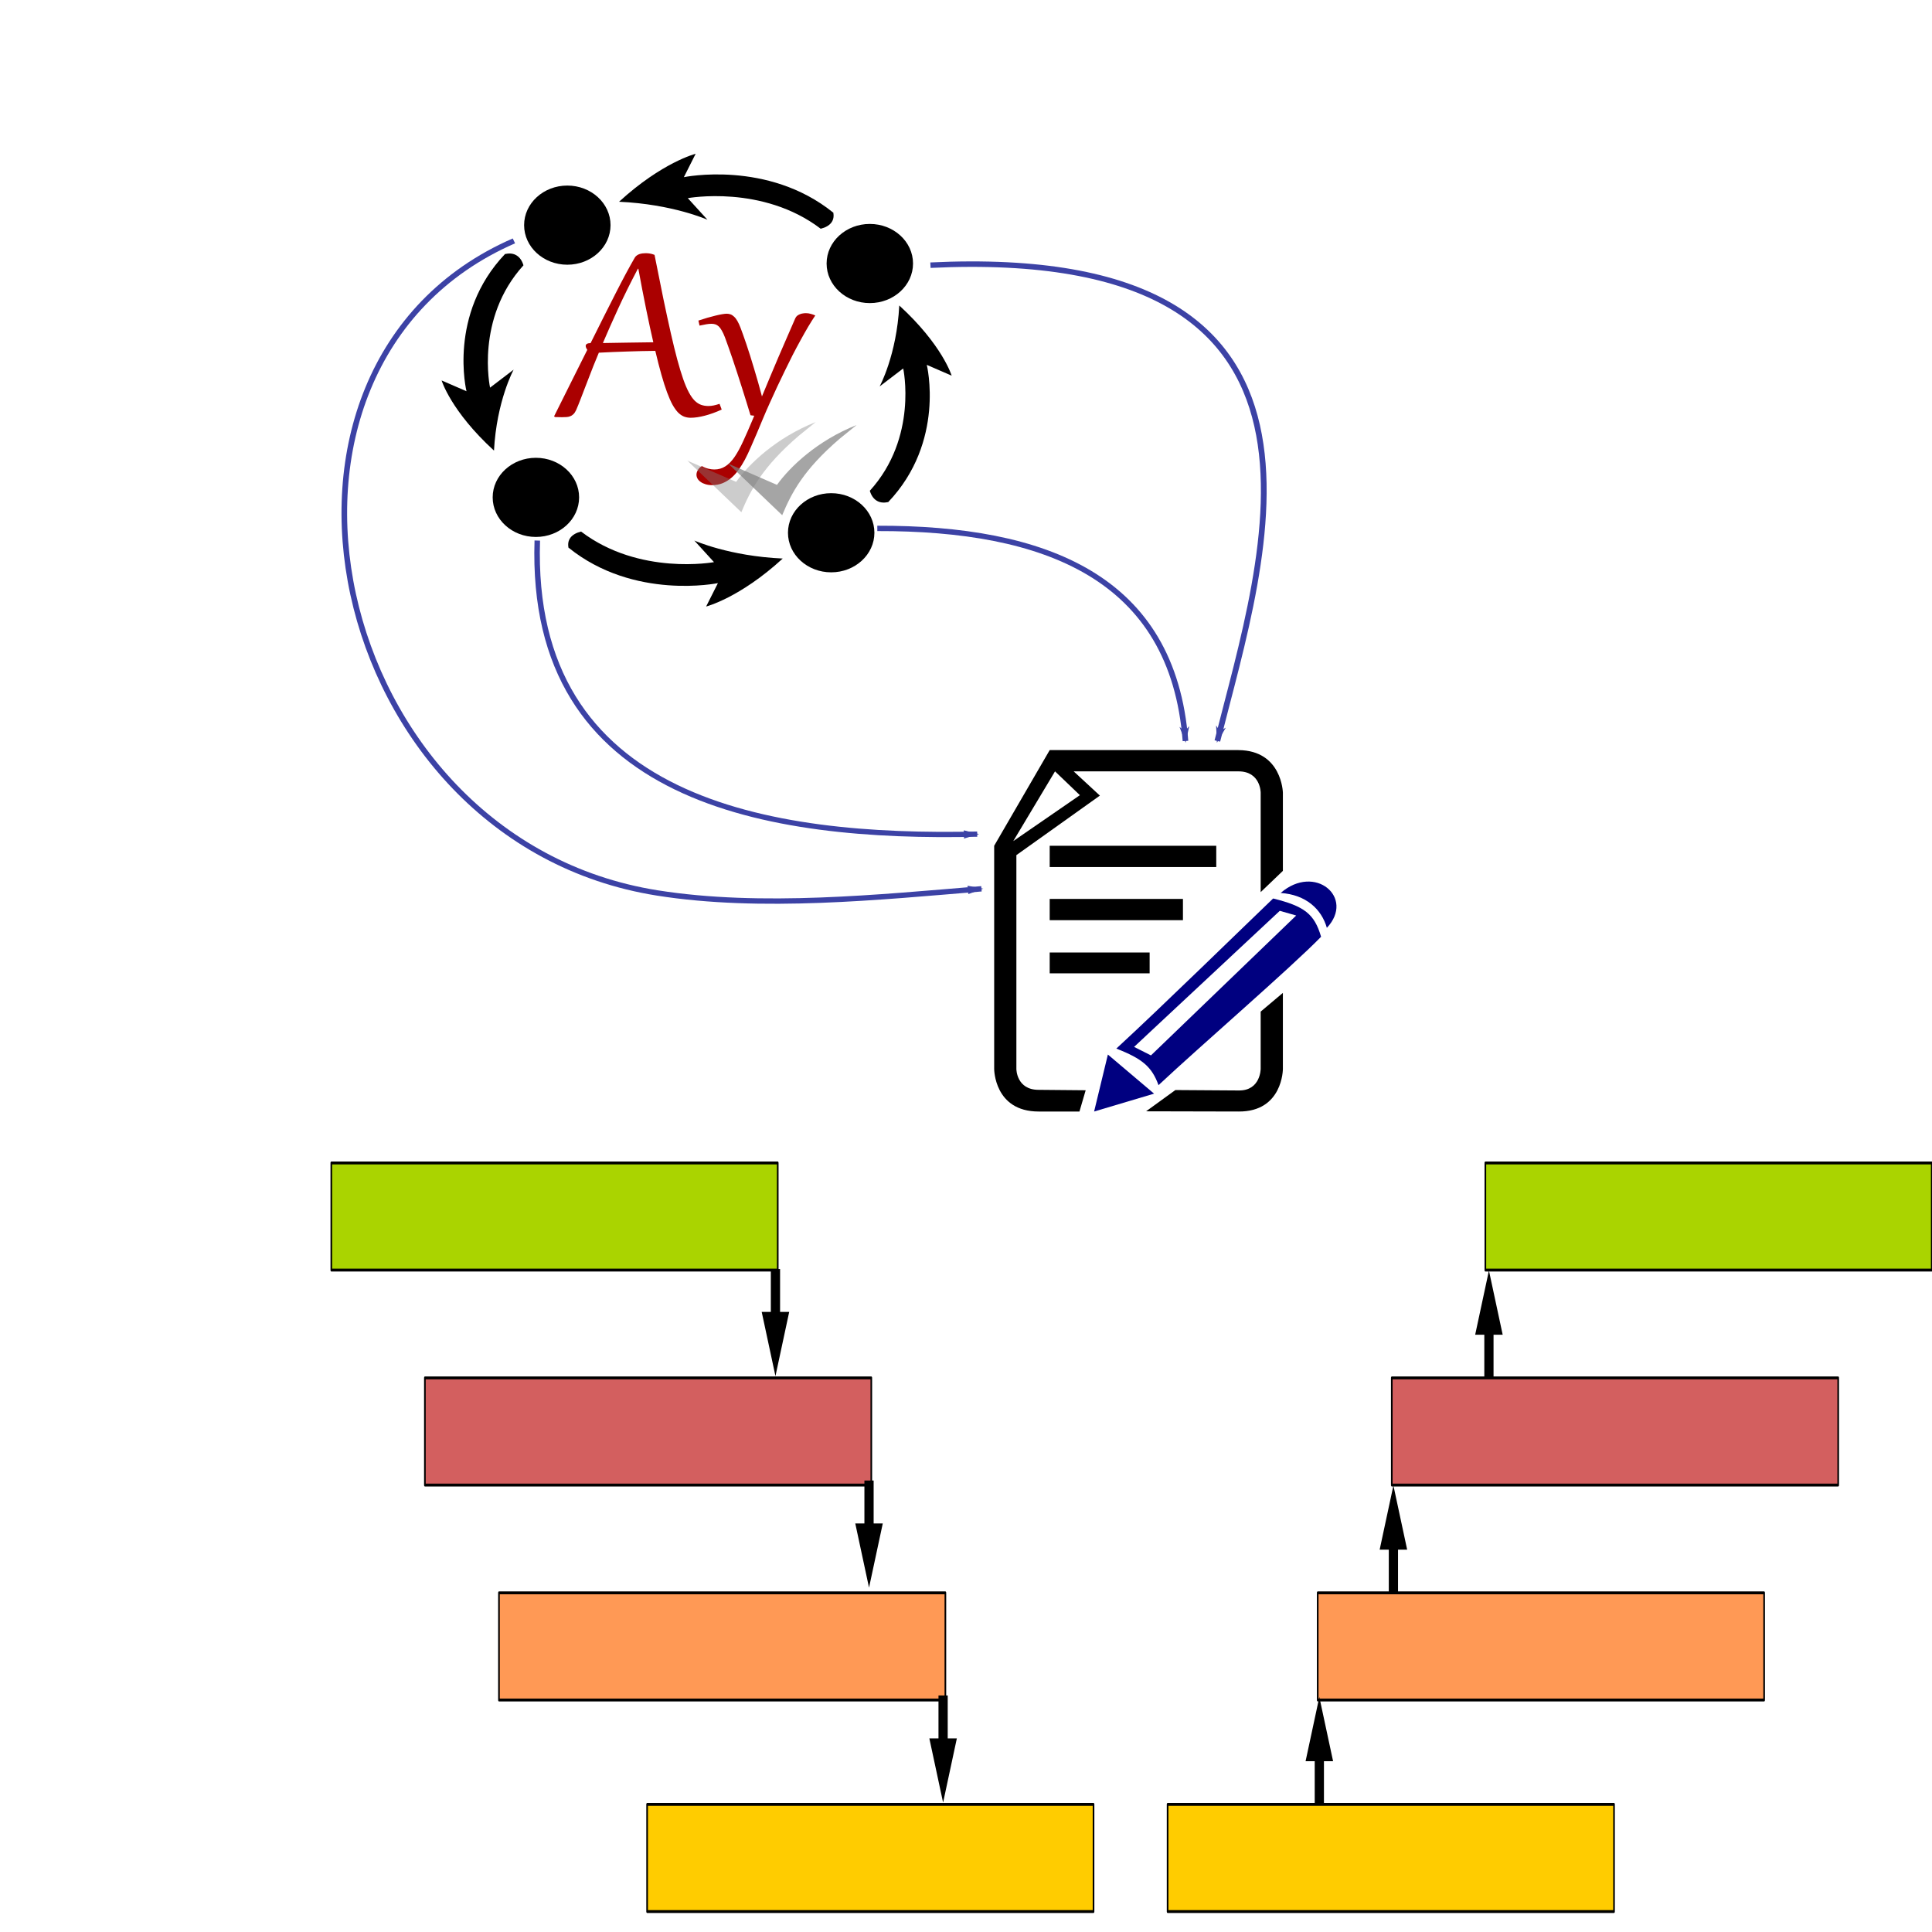 <?xml version="1.0" encoding="UTF-8" standalone="no"?>
<svg
   xmlns:dc="http://purl.org/dc/elements/1.1/"
   xmlns:cc="http://creativecommons.org/ns#"
   xmlns:rdf="http://www.w3.org/1999/02/22-rdf-syntax-ns#"
   xmlns:svg="http://www.w3.org/2000/svg"
   xmlns="http://www.w3.org/2000/svg"
   xmlns:sodipodi="http://sodipodi.sourceforge.net/DTD/sodipodi-0.dtd"
   xmlns:inkscape="http://www.inkscape.org/namespaces/inkscape"
   version="1.1"
   viewBox="0 0 1000 1000"
   id="svg899"
   sodipodi:docname="AyDokumentace.svg"
   inkscape:version="0.92.2 (5c3e80d, 2017-08-06)">
  <defs
     id="defs903">
    <marker
       inkscape:stockid="Arrow1Lend"
       orient="auto"
       refY="0.0"
       refX="0.0"
       id="marker6300"
       style="overflow:visible;"
       inkscape:isstock="true">
      <path
         id="path6298"
         d="M 0.0,0.0 L 5.0,-5.0 L -12.5,0.0 L 5.0,5.0 L 0.0,0.0 z "
         style="fill-rule:evenodd;stroke:#3c42a5;stroke-width:1pt;stroke-opacity:1;fill:#3c42a5;fill-opacity:1"
         transform="scale(0.8) rotate(180) translate(12.5,0)" />
    </marker>
    <marker
       inkscape:stockid="Arrow1Lend"
       orient="auto"
       refY="0.0"
       refX="0.0"
       id="marker6296"
       style="overflow:visible;"
       inkscape:isstock="true">
      <path
         id="path6294"
         d="M 0.0,0.0 L 5.0,-5.0 L -12.5,0.0 L 5.0,5.0 L 0.0,0.0 z "
         style="fill-rule:evenodd;stroke:#3c42a5;stroke-width:1pt;stroke-opacity:1;fill:#3c42a5;fill-opacity:1"
         transform="scale(0.8) rotate(180) translate(12.5,0)" />
    </marker>
    <marker
       inkscape:stockid="Arrow1Lend"
       orient="auto"
       refY="0.0"
       refX="0.0"
       id="marker6292"
       style="overflow:visible;"
       inkscape:isstock="true">
      <path
         id="path6290"
         d="M 0.0,0.0 L 5.0,-5.0 L -12.5,0.0 L 5.0,5.0 L 0.0,0.0 z "
         style="fill-rule:evenodd;stroke:#3c42a5;stroke-width:1pt;stroke-opacity:1;fill:#3c42a5;fill-opacity:1"
         transform="scale(0.8) rotate(180) translate(12.5,0)" />
    </marker>
    <marker
       inkscape:isstock="true"
       style="overflow:visible;"
       id="marker6288"
       refX="0.0"
       refY="0.0"
       orient="auto"
       inkscape:stockid="Arrow1Lend">
      <path
         transform="scale(0.8) rotate(180) translate(12.5,0)"
         style="fill-rule:evenodd;stroke:#3c42a5;stroke-width:1pt;stroke-opacity:1;fill:#3c42a5;fill-opacity:1"
         d="M 0.0,0.0 L 5.0,-5.0 L -12.5,0.0 L 5.0,5.0 L 0.0,0.0 z "
         id="path6286" />
    </marker>
    <marker
       inkscape:isstock="true"
       style="overflow:visible;"
       id="marker6284"
       refX="0.0"
       refY="0.0"
       orient="auto"
       inkscape:stockid="Arrow1Lend">
      <path
         transform="scale(0.8) rotate(180) translate(12.5,0)"
         style="fill-rule:evenodd;stroke:#3c42a5;stroke-width:1pt;stroke-opacity:1;fill:#3c42a5;fill-opacity:1"
         d="M 0.0,0.0 L 5.0,-5.0 L -12.5,0.0 L 5.0,5.0 L 0.0,0.0 z "
         id="path6282" />
    </marker>
    <marker
       inkscape:isstock="true"
       style="overflow:visible;"
       id="marker6280"
       refX="0.0"
       refY="0.0"
       orient="auto"
       inkscape:stockid="Arrow1Lend">
      <path
         transform="scale(0.8) rotate(180) translate(12.5,0)"
         style="fill-rule:evenodd;stroke:#3c42a5;stroke-width:1pt;stroke-opacity:1;fill:#3c42a5;fill-opacity:1"
         d="M 0.0,0.0 L 5.0,-5.0 L -12.5,0.0 L 5.0,5.0 L 0.0,0.0 z "
         id="path6278" />
    </marker>
    <marker
       inkscape:stockid="Arrow1Lend"
       orient="auto"
       refY="0.0"
       refX="0.0"
       id="marker6254"
       style="overflow:visible;"
       inkscape:isstock="true">
      <path
         id="path6252"
         d="M 0.0,0.0 L 5.0,-5.0 L -12.5,0.0 L 5.0,5.0 L 0.0,0.0 z "
         style="fill-rule:evenodd;stroke:#1a22a3;stroke-width:1pt;stroke-opacity:1;fill:#1a22a3;fill-opacity:1"
         transform="scale(0.8) rotate(180) translate(12.5,0)" />
    </marker>
    <marker
       inkscape:isstock="true"
       style="overflow:visible;"
       id="marker6244"
       refX="0.0"
       refY="0.0"
       orient="auto"
       inkscape:stockid="Arrow1Lend">
      <path
         transform="scale(0.8) rotate(180) translate(12.5,0)"
         style="fill-rule:evenodd;stroke:#1a22a3;stroke-width:1pt;stroke-opacity:1;fill:#1a22a3;fill-opacity:1"
         d="M 0.0,0.0 L 5.0,-5.0 L -12.5,0.0 L 5.0,5.0 L 0.0,0.0 z "
         id="path6242" />
    </marker>
    <marker
       inkscape:stockid="Arrow1Lend"
       orient="auto"
       refY="0.0"
       refX="0.0"
       id="marker6236"
       style="overflow:visible;"
       inkscape:isstock="true">
      <path
         id="path6234"
         d="M 0.0,0.0 L 5.0,-5.0 L -12.5,0.0 L 5.0,5.0 L 0.0,0.0 z "
         style="fill-rule:evenodd;stroke:#1a22a3;stroke-width:1pt;stroke-opacity:1;fill:#1a22a3;fill-opacity:1"
         transform="scale(0.8) rotate(180) translate(12.5,0)" />
    </marker>
    <marker
       inkscape:stockid="Arrow1Lend"
       orient="auto"
       refY="0.0"
       refX="0.0"
       id="Arrow1Lend"
       style="overflow:visible;"
       inkscape:isstock="true">
      <path
         id="path5973"
         d="M 0.0,0.0 L 5.0,-5.0 L -12.5,0.0 L 5.0,5.0 L 0.0,0.0 z "
         style="fill-rule:evenodd;stroke:#3c42a5;stroke-width:1pt;stroke-opacity:1;fill:#3c42a5;fill-opacity:1"
         transform="scale(0.8) rotate(180) translate(12.5,0)" />
    </marker>
    <inkscape:path-effect
       effect="powerstroke"
       id="path-effect5956"
       is_visible="true"
       offset_points="6,0.5"
       sort_points="true"
       interpolator_type="CubicBezierJohan"
       interpolator_beta="0.2"
       start_linecap_type="zerowidth"
       linejoin_type="extrp_arc"
       miter_limit="4"
       end_linecap_type="zerowidth" />
    <inkscape:path-effect
       effect="spiro"
       id="path-effect5954"
       is_visible="true" />
    <inkscape:path-effect
       effect="powerstroke"
       id="path-effect5950"
       is_visible="true"
       offset_points="6,0.615"
       sort_points="true"
       interpolator_type="CubicBezierJohan"
       interpolator_beta="0.2"
       start_linecap_type="zerowidth"
       linejoin_type="extrp_arc"
       miter_limit="4"
       end_linecap_type="zerowidth" />
    <inkscape:path-effect
       effect="spiro"
       id="path-effect5948"
       is_visible="true" />
    <inkscape:path-effect
       effect="powerstroke"
       id="path-effect5928"
       is_visible="true"
       offset_points="1,1.711"
       sort_points="true"
       interpolator_type="CubicBezierJohan"
       interpolator_beta="0.2"
       start_linecap_type="zerowidth"
       linejoin_type="extrp_arc"
       miter_limit="4"
       end_linecap_type="zerowidth" />
    <inkscape:path-effect
       effect="spiro"
       id="path-effect5926"
       is_visible="true" />
  </defs>
  <sodipodi:namedview
     pagecolor="#ffffff"
     bordercolor="#666666"
     borderopacity="1"
     objecttolerance="10"
     gridtolerance="10"
     guidetolerance="10"
     inkscape:pageopacity="0"
     inkscape:pageshadow="2"
     inkscape:window-width="2560"
     inkscape:window-height="1417"
     id="namedview901"
     showgrid="true"
     inkscape:zoom="0.5"
     inkscape:cx="590.35923"
     inkscape:cy="616.64215"
     inkscape:window-x="-8"
     inkscape:window-y="-8"
     inkscape:window-maximized="1"
     inkscape:current-layer="svg899"
     inkscape:showpageshadow="2"
     inkscape:pagecheckerboard="0"
     inkscape:deskcolor="#d1d1d1"
     inkscape:document-rotation="0">
    <inkscape:grid
       type="xygrid"
       id="grid912" />
  </sodipodi:namedview>
  <g
     id="g6332"
     transform="matrix(0.55,0,0,0.524,146.098,58.657)">
    <g
       transform="matrix(0.581,0,0,0.535,98.966,-6.454)"
       id="g935">
      <ellipse
         id="ellipse2630"
         cy="218.507"
         cx="291.398"
         rx="69.995"
         ry="73.07"
         style="stroke-width:1.084" />
      <path
         id="path2632"
         d="M 190.647,271.649 C 97.32,383.469 128.076,525.181 128.076,525.181 L 87.775,505.253 c 0,0 14.847,56.464 84.843,129.534 4.242,-91.892 31.816,-149.462 31.816,-149.462 l -38.179,33.214 c 0,0 -24.392,-127.32 54.087,-225.854 -4.242,-16.607 -14.848,-24.357 -28.634,-21.035 z"
         inkscape:connector-curvature="0"
         style="stroke-width:1.084" />
      <ellipse
         id="ellipse2634"
         cy="289.363"
         cx="781.366"
         rx="69.995"
         ry="73.07"
         style="stroke-width:1.084" />
      <ellipse
         id="ellipse2636"
         cy="786.463"
         cx="718.794"
         rx="69.995"
         ry="73.07"
         style="stroke-width:1.084" />
      <ellipse
         id="ellipse2638"
         cy="721.143"
         cx="240.492"
         rx="69.995"
         ry="73.07"
         style="stroke-width:1.084" />
      <path
         id="path2642"
         d="M 721.976,195.257 C 615.922,97.83 480.173,129.936 480.173,129.936 l 19.09,-43.178 c 0,0 -54.087,15.5 -124.083,88.57 86.964,4.429 143.172,33.214 143.172,33.214 l -31.816,-39.857 c 0,0 120.901,-25.464 215.289,56.464 15.908,-4.428 23.332,-15.5 20.15,-31 z"
         inkscape:connector-curvature="0"
         style="stroke-width:1.084" />
      <path
         id="path2644"
         d="M 811.061,730 C 904.388,618.18 873.632,476.468 873.632,476.468 l 40.3,19.928 c 0,0 -14.848,-56.464 -84.843,-129.534 -4.242,91.892 -31.816,149.462 -31.816,149.462 l 38.179,-33.214 c 0,0 24.392,127.32 -54.087,225.854 4.242,16.607 14.847,24.357 28.634,21.035 z"
         inkscape:connector-curvature="0"
         style="stroke-width:1.084" />
      <path
         id="path2646"
         d="M 293.519,814.142 C 399.573,911.569 535.321,879.462 535.321,879.462 l -19.09,43.178 c 0,0 54.087,-15.5 124.083,-88.57 -86.964,-4.428 -143.172,-33.214 -143.172,-33.214 l 31.816,39.857 c 0,0 -120.901,25.464 -215.289,-56.464 -15.908,4.429 -23.332,15.5 -20.15,31 z"
         inkscape:connector-curvature="0"
         style="stroke-width:1.084" />
      <g
         id="g2660"
         transform="matrix(2.121,0,0,2.214,242.614,241.756)">
        <g
           style="font-size:12px;line-height:1.25;fill:#aa0000;stroke-width:0.3"
           id="text2650"
           aria-label="Ay">
          <path
             inkscape:connector-curvature="0"
             id="path892"
             style="font-size:239px;font-family:Gabriola"
             d="m 39.772,115.771 q -2.101,5.952 -3.676,10.386 -1.517,4.376 -2.684,7.644 -1.167,3.268 -2.042,5.66 -0.875,2.334 -1.634,4.26 -0.934,2.217 -2.101,3.443 -1.167,1.225 -2.509,1.75 -1.342,0.584 -2.917,0.642 -1.575,0.117 -3.326,0.117 -0.992,0 -2.451,-0.058 -1.517,0 -2.742,-0.058 l -0.817,-0.583 q 7.002,-15.171 13.245,-29 6.302,-13.829 12.137,-26.491 -1.225,-1.926 -1.225,-3.209 0,-2.334 3.734,-2.392 10.678,-23.457 19.022,-41.312 8.344,-17.913 14.704,-29.933 0.583,-1.109 1.517,-1.809 0.934,-0.759 2.042,-1.167 1.109,-0.408 2.334,-0.583 1.225,-0.175 2.392,-0.175 1.692,0 3.326,0.292 1.634,0.292 3.501,1.109 3.676,20.247 6.71,36.469 3.093,16.163 5.718,28.825 2.626,12.662 4.96,22.114 2.334,9.394 4.493,16.163 2.159,6.71 4.318,11.086 2.159,4.376 4.435,6.885 2.334,2.509 4.901,3.501 2.567,0.992 5.602,0.992 1.984,0 4.026,-0.467 2.042,-0.467 4.493,-1.342 l 1.634,4.785 q -6.71,3.326 -12.837,5.076 -6.127,1.75 -10.853,1.75 -2.684,0 -5.076,-0.992 -2.334,-0.992 -4.551,-3.384 -2.159,-2.451 -4.26,-6.535 -2.042,-4.084 -4.143,-10.27 -2.101,-6.185 -4.318,-14.704 -2.217,-8.577 -4.668,-19.897 -10.795,0.117 -21.356,0.525 -10.503,0.35 -21.764,0.992 -2.276,6.01 -4.143,11.028 -1.809,5.018 -3.151,8.869 z M 88.669,87.18 Q 87.444,81.403 86.043,74.401 84.643,67.341 83.184,59.522 81.726,51.645 80.208,43.126 78.691,34.607 77.233,25.854 H 76.883 Q 68.48,43.242 61.887,58.938 55.293,74.635 50.158,87.822 60.195,87.588 69.589,87.471 78.983,87.296 88.669,87.18 Z" />
          <path
             inkscape:connector-curvature="0"
             id="path894"
             style="font-size:239px;font-family:Gabriola"
             d="m 162.89,148.038 q -1.517,-5.543 -3.268,-11.612 -1.692,-6.068 -3.501,-12.195 -1.75,-6.127 -3.559,-12.078 -1.75,-5.952 -3.443,-11.32 -1.634,-5.368 -3.151,-9.919 -1.459,-4.61 -2.626,-7.936 -1.225,-3.443 -2.392,-5.602 -1.109,-2.217 -2.334,-3.443 -1.225,-1.225 -2.567,-1.692 -1.342,-0.467 -2.976,-0.467 -1.867,0 -3.968,0.408 -2.159,0.408 -5.135,1.109 l -0.875,-4.201 q 3.501,-1.284 6.827,-2.334 3.384,-1.05 6.243,-1.809 2.859,-0.759 5.076,-1.167 2.217,-0.408 3.501,-0.408 1.517,0 2.859,0.525 1.4,0.525 2.684,1.867 1.342,1.284 2.567,3.618 1.225,2.276 2.451,5.777 0.817,2.217 1.926,5.718 1.167,3.443 2.509,7.877 1.342,4.376 2.859,9.569 1.517,5.193 3.034,10.853 1.575,5.602 3.093,11.495 1.517,5.893 2.917,11.67 2.917,-7.644 6.068,-15.929 3.209,-8.344 6.477,-16.746 3.326,-8.402 6.593,-16.63 3.268,-8.286 6.302,-15.813 0.525,-1.284 1.4,-2.101 0.934,-0.817 2.042,-1.284 1.109,-0.525 2.276,-0.7 1.225,-0.233 2.392,-0.233 1.926,0 3.734,0.583 1.809,0.525 3.443,1.342 -2.626,4.26 -5.485,9.511 -2.801,5.193 -5.777,11.145 -2.976,5.893 -6.01,12.312 -2.976,6.418 -5.952,13.129 -2.976,6.652 -5.893,13.42 -2.859,6.71 -5.543,13.245 -2.742,6.594 -5.193,13.012 -2.451,6.477 -4.785,12.487 -2.334,6.068 -4.61,11.612 -2.217,5.602 -4.551,10.445 -2.217,4.493 -4.726,8.344 -2.509,3.909 -5.543,6.71 -3.034,2.859 -6.71,4.493 -3.618,1.634 -8.052,1.634 -2.742,0 -4.96,-0.759 -2.217,-0.7 -3.734,-1.926 -1.575,-1.167 -2.392,-2.742 -0.817,-1.575 -0.817,-3.326 0,-1.926 1.167,-4.026 1.109,-2.042 2.976,-3.093 2.451,1.517 4.96,2.159 2.509,0.642 4.493,0.642 4.785,0 8.461,-2.626 3.734,-2.567 7.002,-7.761 3.268,-5.193 6.535,-13.012 3.326,-7.819 7.352,-18.322 l 1.167,-3.093 z" />
        </g>
        <g
           id="g2658"
           style="fill:#cccccc;stroke-width:2"
           transform="matrix(0.1,0,0,0.1,112,141)">
          <path
             id="path2652"
             style="fill:#808080;fill-opacity:0.4;stroke-width:2"
             d="M 439,879 27,449 399,626 C 498,476 705,258 1007,127 L 877,242 C 602,500 510,693 439,879 Z"
             inkscape:connector-curvature="0" />
          <g
             id="g2656"
             style="fill:#cccccc;stroke-width:2"
             transform="translate(312,25)">
            <path
               id="path2654"
               style="fill:#808080;fill-opacity:0.7;stroke-width:2"
               d="M 439,879 27,449 399,626 C 498,476 705,258 1007,127 L 877,242 C 602,500 510,693 439,879 Z"
               inkscape:connector-curvature="0" />
          </g>
        </g>
      </g>
    </g>
    <g
       transform="matrix(0.418,0,0,0.42,607.273,597.499)"
       id="g5914">
      <path
         inkscape:connector-curvature="0"
         d="M 700,125 H 329 l 59,57 -188,140 v 503 c 0,0 -0.01,49 50,49 l 106,1 -14,50 H 250 C 150,925 150,825 150,825 V 300 L 275,75 h 425 c 98,0.7 100,100 100,100 v 184 l -50,50 V 175 c 0,0 0,-50 -50,-50 z m -357,56 -56,-56 -94,164 z m 407,509 50,-44 v 179 c 0,0 6e-4,101 -100,100 l -208,-0.5 66,-50 143,1 c 49,0.4 49,-51 49,-51 z"
         id="path5882" />
      <g
         style="fill:#000080"
         id="g5890">
        <path
           style="fill:#000080"
           inkscape:connector-curvature="0"
           d="m 795,411 c 57,4 92,38 104,82 64,-71 -27,-152 -104,-82 z"
           id="path5884" />
        <path
           style="fill:#000080"
           inkscape:connector-curvature="0"
           d="m 779,423 c -64,64 -251,255 -354,354 59,24 80,43 95,86 C 614,771 819,586 886,514 871,460 848,442 778,424 Z M 465,773 793,453 830,464 503,793 Z"
           id="path5886" />
        <path
           style="fill:#000080"
           inkscape:connector-curvature="0"
           d="M 375,925 510,883 406,791 Z"
           id="path5888" />
      </g>
      <rect
         x="275"
         y="551"
         width="225"
         height="49"
         id="rect5892" />
      <rect
         x="275"
         y="425"
         width="300"
         height="50"
         id="rect5894" />
      <rect
         x="275"
         y="300"
         width="375"
         height="50"
         id="rect5896" />
    </g>
    <path
       inkscape:connector-curvature="0"
       id="path5964"
       d="m 610,150 c 415.968,-21.03 313.81,286.97 270,470"
       style="fill:none;stroke:#3c42a5;stroke-width:5.402;stroke-linecap:butt;stroke-linejoin:miter;stroke-miterlimit:4;stroke-dasharray:none;stroke-opacity:1;marker-end:url(#Arrow1Lend)" />
    <path
       inkscape:connector-curvature="0"
       id="path6266"
       d="M 218,126 C -53.477,250.255 41.098,718.13 352.882,770.094 450.791,786.413 562.576,774.233 658,766"
       style="fill:none;stroke:#3c42a5;stroke-width:5.285;stroke-linecap:butt;stroke-linejoin:miter;stroke-miterlimit:4;stroke-dasharray:none;stroke-opacity:1;marker-end:url(#marker6300)" />
    <path
       inkscape:connector-curvature="0"
       id="path6268"
       d="m 240,422 c -8.028,258.444 218.223,294.604 414,290"
       style="fill:none;stroke:#3c42a5;stroke-width:5.186;stroke-linecap:butt;stroke-linejoin:miter;stroke-miterlimit:4;stroke-dasharray:none;stroke-opacity:1;marker-end:url(#marker6296)" />
    <path
       inkscape:connector-curvature="0"
       id="path6272"
       d="m 560,410 c 157.805,-0.397 278.186,47.882 290,210"
       style="fill:none;stroke:#3c42a5;stroke-width:5.285;stroke-linecap:butt;stroke-linejoin:miter;stroke-miterlimit:4;stroke-dasharray:none;stroke-opacity:1;marker-end:url(#marker6292)" />
  </g>
  <path
     inkscape:connector-curvature="0"
     d="M 2456.727,-48.486"
     style="stroke-width:0.386"
     id="path6334" />
  <path
     inkscape:connector-curvature="0"
     d="M 2456.727,6.514"
     style="stroke-width:0.386"
     id="path6336" />
  <g
     transform="matrix(1.009,0,0,1.766,-1189.65,178.104)"
     id="g6382">
    <g
       transform="matrix(0,0.032,-0.016,0,1712,270)"
       id="g6344">
      <path
         inkscape:connector-curvature="0"
         d="m 33.7,8300 h 393 v -293 l 588,441 -588,441 v -293 h -393 z"
         id="path6342" />
    </g>
    <rect
       x="1778"
       y="428"
       width="229"
       height="31.4"
       style="fill:#ffcc00;stroke:#000000;stroke-width:0.844;stroke-linecap:round;stroke-linejoin:round"
       id="rect6346" />
    <rect
       x="1855"
       y="366"
       width="229"
       height="31.4"
       style="fill:#ff9955;stroke:#000000;stroke-width:0.844;stroke-linecap:round;stroke-linejoin:round"
       id="rect6348" />
    <rect
       x="1893"
       y="303"
       width="229"
       height="31.4"
       style="fill:#d35f5f;stroke:#000000;stroke-width:0.844;stroke-linecap:round;stroke-linejoin:round"
       id="rect6350" />
    <rect
       x="1941"
       y="240"
       width="229"
       height="31.4"
       style="fill:#aad400;stroke:#000000;stroke-width:0.844;stroke-linecap:round;stroke-linejoin:round"
       id="rect6352" />
    <rect
       transform="scale(-1,1)"
       x="-1740"
       y="428"
       width="229"
       height="31.4"
       style="fill:#ffcc00;stroke:#000000;stroke-width:0.844;stroke-linecap:round;stroke-linejoin:round"
       id="rect6354" />
    <rect
       transform="scale(-1,1)"
       x="-1664"
       y="366"
       width="229"
       height="31.4"
       style="fill:#ff9955;stroke:#000000;stroke-width:0.844;stroke-linecap:round;stroke-linejoin:round"
       id="rect6356" />
    <rect
       transform="scale(-1,1)"
       x="-1626"
       y="303"
       width="229"
       height="31.4"
       style="fill:#d35f5f;stroke:#000000;stroke-width:0.844;stroke-linecap:round;stroke-linejoin:round"
       id="rect6358" />
    <rect
       transform="scale(-1,1)"
       x="-1578"
       y="240"
       width="229"
       height="31.4"
       style="fill:#aad400;stroke:#000000;stroke-width:0.844;stroke-linecap:round;stroke-linejoin:round"
       id="rect6360" />
    <g
       transform="matrix(0,0.032,-0.016,0,1760,332)"
       id="g6364">
      <path
         inkscape:connector-curvature="0"
         d="m 33.7,8300 h 393 v -293 l 588,441 -588,441 v -293 h -393 z"
         id="path6362" />
    </g>
    <g
       transform="matrix(0,0.032,-0.016,0,1798,395)"
       id="g6368">
      <path
         inkscape:connector-curvature="0"
         d="m 33.7,8300 h 393 v -293 l 588,441 -588,441 v -293 h -393 z"
         id="path6366" />
    </g>
    <g
       transform="matrix(0,-0.032,-0.016,0,1991,429)"
       id="g6372">
      <path
         inkscape:connector-curvature="0"
         d="m 33.7,8300 h 393 v -293 l 588,441 -588,441 v -293 h -393 z"
         id="path6370" />
    </g>
    <g
       transform="matrix(0,-0.032,-0.016,0,2029,367)"
       id="g6376">
      <path
         inkscape:connector-curvature="0"
         d="m 33.7,8300 h 393 v -293 l 588,441 -588,441 v -293 h -393 z"
         id="path6374" />
    </g>
    <g
       transform="matrix(0,-0.032,-0.016,0,2078,304)"
       id="g6380">
      <path
         inkscape:connector-curvature="0"
         d="m 33.7,8300 h 393 v -293 l 588,441 -588,441 v -293 h -393 z"
         id="path6378" />
    </g>
  </g>
  <rect
     x="-3030.273"
     y="4.514"
     width="320"
     height="100"
     style="fill-opacity:0;stroke:#000000;stroke-width:0.378"
     id="rect6410" />
</svg>
